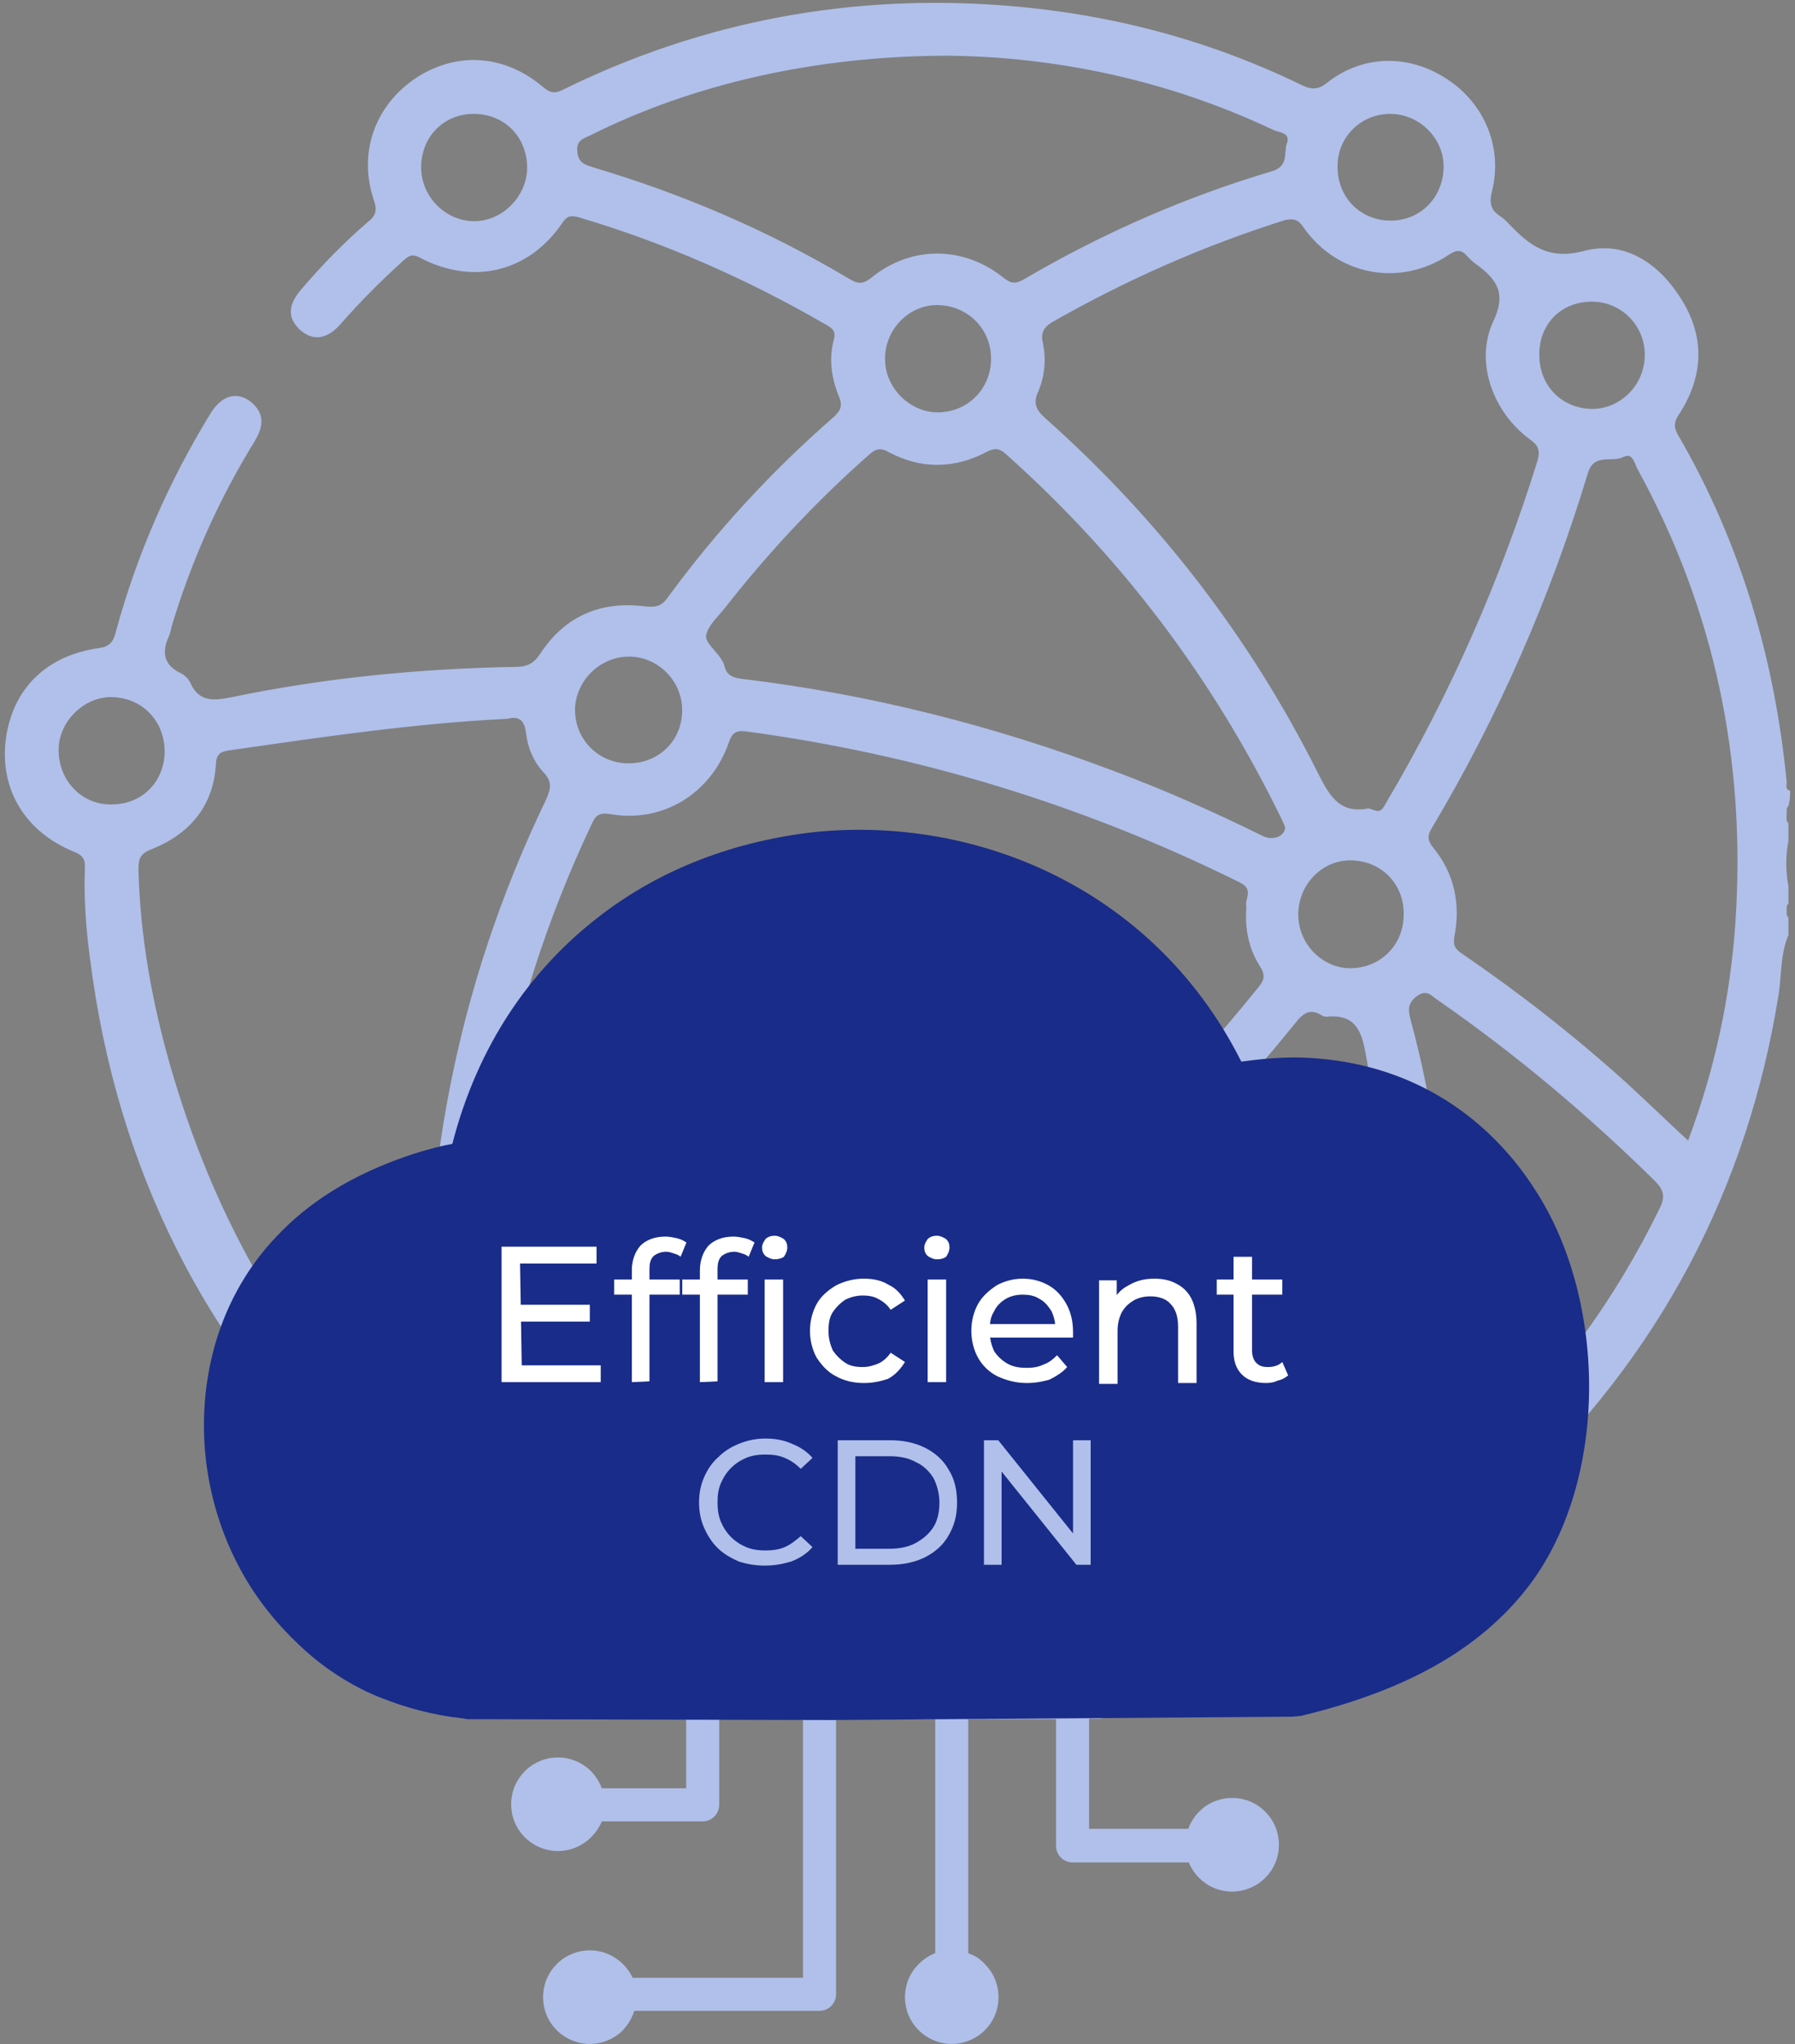 <svg width="439" height="500" viewBox="0 0 439 500" fill="none" xmlns="http://www.w3.org/2000/svg">
<rect x="0" y="0" width="439" height="500" fill="#808080" stroke="none"/>
<path d="M269.983 420.217L268.868 420.357H266.359V447.296H290.613C291.17 445.76 292.146 444.225 293.261 443.108C295.352 441.015 298.14 439.758 301.346 439.758C304.552 439.758 307.339 441.015 309.43 443.108C311.521 445.202 312.776 447.994 312.776 451.204C312.776 454.414 311.521 457.206 309.43 459.3C307.339 461.393 304.412 462.65 301.346 462.65C298.14 462.65 295.352 461.393 293.261 459.3C292.146 458.183 291.31 456.927 290.752 455.531H262.317C260.087 455.531 258.275 453.716 258.275 451.483V420.496H236.809V477.724C238.342 478.282 239.736 479.12 240.851 480.376C242.942 482.47 244.197 485.261 244.197 488.472C244.197 491.682 242.942 494.474 240.851 496.567C238.761 498.661 235.833 499.917 232.767 499.917C229.7 499.917 226.773 498.661 224.682 496.567C222.592 494.474 221.337 491.682 221.337 488.472C221.337 485.261 222.592 482.47 224.682 480.376C225.798 479.259 227.191 478.282 228.725 477.724V420.357H204.471V487.774C204.471 490.007 202.659 491.822 200.429 491.822H155.128C154.57 493.636 153.595 495.172 152.34 496.567C150.249 498.661 147.322 499.917 144.256 499.917C141.189 499.917 138.262 498.661 136.171 496.567C134.08 494.474 132.826 491.682 132.826 488.472C132.826 485.261 134.08 482.47 136.171 480.376C138.262 478.282 141.189 477.026 144.256 477.026C147.322 477.026 150.249 478.282 152.34 480.376C153.316 481.353 154.152 482.47 154.71 483.726H196.387V420.496H175.897V441.433C175.897 443.667 174.085 445.481 171.854 445.481H147.183C146.625 446.877 145.649 448.273 144.534 449.389C142.444 451.483 139.516 452.739 136.45 452.739C133.383 452.739 130.456 451.483 128.365 449.389C126.275 447.296 125.02 444.504 125.02 441.294C125.02 438.083 126.275 435.292 128.365 433.198C130.456 431.105 133.383 429.848 136.45 429.848C139.516 429.848 142.444 431.105 144.534 433.198C145.649 434.315 146.625 435.85 147.183 437.386H167.812V420.496H165.721H165.024" fill="#B0C0EA"/>
<path d="M437.806 193.4C436.552 193.121 436.97 192.005 436.97 191.307C434.043 161.158 425.679 132.683 410.347 106.303C408.953 103.93 409.789 102.534 411.044 100.72C416.619 91.647 416.898 82.435 411.322 73.362C405.886 64.569 397.523 58.706 387.487 61.358C378.566 63.731 373.966 59.962 368.809 54.519C368.251 53.961 367.555 53.263 366.858 52.844C364.488 51.309 364.209 49.494 364.906 46.702C367.555 36.094 363.094 25.347 353.895 19.345C344.556 13.203 333.405 13.343 324.623 20.182C322.393 21.997 320.72 21.997 318.211 20.741C295.77 9.853 272.074 3.572 247.263 1.479C208.792 -1.732 172.133 4.968 137.565 21.997C135.613 22.974 134.498 22.695 132.825 21.299C123.486 13.343 111.778 12.505 101.742 19.066C91.706 25.765 87.524 37.35 91.427 48.936C92.263 51.309 91.985 52.704 90.033 54.24C84.179 59.264 78.882 64.708 73.864 70.57C70.38 74.479 70.24 77.689 73.307 80.62C76.373 83.412 79.858 83.133 83.203 79.364C88.082 73.781 93.239 68.616 98.815 63.592C100.069 62.475 100.906 62.056 102.718 63.033C115.681 69.873 129.341 66.523 137.425 54.658C138.54 52.983 139.377 52.565 141.467 53.123C162.654 59.404 182.587 68.198 201.683 79.224C203.216 80.062 204.61 80.76 203.913 83.133C202.659 87.878 203.356 92.484 205.168 96.951C206.143 99.184 205.586 100.44 203.913 101.976C188.72 115.236 175.199 129.892 163.351 146.083C161.818 148.316 160.285 148.595 157.776 148.316C146.904 146.92 138.122 150.689 132.128 159.901C130.456 162.414 128.783 163.112 125.995 163.112C102.718 163.53 79.579 165.764 56.72 170.509C52.399 171.347 48.775 171.905 46.544 167.02C46.126 166.043 45.15 165.066 44.175 164.647C39.854 162.553 39.575 159.343 41.387 155.435C41.666 154.737 41.805 154.039 41.944 153.341C46.684 137.429 53.514 122.215 62.156 108.117C64.246 104.767 64.944 101.557 61.738 98.626C58.253 95.555 54.35 96.532 51.562 100.999C41.387 117.609 33.581 135.335 28.424 154.179C27.866 156.412 27.309 158.087 24.242 158.506C11.14 160.32 2.916 168.695 1.383 181.117C-0.011 193.121 6.122 203.45 18.109 208.335C20.2 209.173 20.897 210.15 20.758 212.383C20.479 219.781 21.036 227.179 22.012 234.437C28.563 286.36 50.726 330.468 89.197 366.06C90.87 367.596 91.288 368.992 90.73 371.085C87.942 382.112 91.845 392.301 101.045 398.722C110.105 405.143 121.256 405.143 130.456 398.582C132.547 397.047 133.94 397.326 136.031 398.303C198.059 427.894 260.086 428.034 321.975 398.443C324.205 397.326 325.738 397.187 327.829 399.001C336.61 406.259 348.319 406.538 357.937 400.118C367.415 393.837 371.736 382.81 368.391 371.923C367.415 368.712 368.112 367.037 370.482 364.804C405.747 331.584 427.352 291.106 435.018 243.091C435.715 238.345 435.436 233.32 437.388 228.714C437.388 227.318 437.388 225.922 437.388 224.387C436.83 223.968 436.97 223.27 436.97 222.712C436.97 222.154 436.83 221.456 437.388 221.037C437.388 219.641 437.388 218.246 437.388 216.71C436.691 213.081 436.691 209.313 437.388 205.683C437.388 204.288 437.388 202.892 437.388 201.356C436.691 200.659 436.97 199.821 436.97 198.984C436.97 198.286 436.83 197.588 437.388 197.169C437.806 195.634 437.806 194.517 437.806 193.4ZM115.959 54.1C108.99 54.1 102.996 48.098 102.996 40.98C102.996 33.442 108.572 27.72 116.099 27.859C123.626 27.999 129.062 33.721 128.923 41.398C128.644 48.238 122.789 54.1 115.959 54.1ZM389.299 73.781C396.408 73.781 402.262 79.504 402.262 86.762C402.262 94.02 396.547 99.882 389.578 100.022C382.19 100.022 376.615 94.578 376.475 87.18C376.197 79.504 381.633 73.781 389.299 73.781ZM340.235 27.859C347.343 27.999 353.198 34.001 353.058 40.98C352.919 48.377 347.343 53.961 340.095 53.961C332.708 53.961 326.993 48.238 327.132 40.561C327.132 33.442 332.986 27.72 340.235 27.859ZM318.908 55.775C327.132 67.36 342.325 70.291 354.313 62.335C356.404 60.94 357.519 61.079 358.912 62.754C359.609 63.452 360.306 64.15 361.143 64.708C366.021 68.337 368.53 71.687 365.185 78.666C360.585 88.576 365.185 100.859 374.106 107.419C376.057 108.815 376.754 109.932 376.057 112.584C366.997 141.756 354.731 169.672 339.259 195.913C338.423 197.169 338.004 198.984 336.053 198.146C335.495 198.007 334.938 197.727 334.659 197.727C327.411 199.123 325.041 194.378 322.254 188.934C305.666 155.854 283.364 126.961 255.765 102.395C253.396 100.301 252.56 98.626 253.953 95.695C255.487 92.066 255.905 88.018 255.069 83.97C254.511 81.597 255.069 80.201 257.299 78.806C275.419 68.477 294.376 60.102 314.308 53.821C316.539 53.402 317.514 53.681 318.908 55.775ZM343.301 223.689C343.301 231.087 337.726 236.67 330.477 236.81C323.508 236.949 317.514 230.947 317.514 223.689C317.514 216.431 323.229 210.429 330.199 210.429C337.726 210.429 343.44 216.152 343.301 223.689ZM145.231 40.98C143.14 40.282 141.467 40.002 141.189 37.071C140.91 34.14 142.861 33.861 144.534 33.024C169.624 20.461 199.871 13.622 231.93 13.622C257.996 13.901 285.455 19.484 311.381 31.767C312.775 32.465 315.702 32.326 314.727 35.117C313.89 37.63 315.284 40.7 310.824 41.957C289.776 48.238 269.704 57.031 250.608 68.198C248.796 69.314 247.542 69.593 245.59 68.058C235.833 60.102 222.87 59.962 213.113 67.918C211.022 69.593 209.767 69.454 207.677 68.198C188.023 56.473 167.254 47.54 145.231 40.98ZM242.384 87.739C242.384 94.997 236.809 100.72 229.561 100.859C222.731 100.999 216.458 94.997 216.458 87.878C216.319 80.76 222.173 74.618 229.142 74.618C236.53 74.618 242.384 80.341 242.384 87.739ZM172.69 155.435C173.108 153.062 175.478 150.968 177.151 148.875C187.744 135.335 199.453 122.773 212.416 111.328C214.089 109.792 215.343 109.374 217.434 110.63C225.379 114.817 233.463 114.678 241.409 110.49C243.499 109.374 244.614 109.792 246.148 111.188C274.304 136.312 296.606 165.903 313.193 199.821C313.611 200.659 314.03 201.636 314.308 202.334C314.169 204.706 311.242 205.683 308.733 204.427C296.885 198.565 284.898 193.261 272.631 188.655C243.081 177.488 212.834 169.812 181.472 166.043C179.242 165.764 177.708 165.205 177.151 162.833C177.011 162.135 176.593 161.576 176.175 160.878C174.92 159.064 172.412 156.97 172.69 155.435ZM153.594 160.599C160.703 160.46 166.697 166.322 166.836 173.441C166.975 180.978 161.26 186.701 153.734 186.701C146.346 186.701 140.492 180.838 140.631 173.301C140.91 166.462 146.625 160.739 153.594 160.599ZM14.346 182.932C14.624 176.093 20.897 170.23 27.587 170.509C35.114 170.789 40.411 176.651 40.272 184.188C39.993 191.586 34.417 196.89 27.03 196.75C19.642 196.75 14.067 190.469 14.346 182.932ZM94.912 353.498C68.846 327.536 51.98 296.271 41.805 261.236C37.205 245.324 34.278 229.133 33.86 212.662C33.86 210.15 34.278 208.754 36.926 207.777C46.405 204.009 52.259 197.169 52.817 186.701C52.956 184.049 54.489 183.769 56.301 183.49C78.743 180.28 101.184 176.93 124.044 175.813C126.832 175.116 128.226 175.953 128.644 179.303C129.062 182.792 130.456 186.282 132.965 188.934C135.195 191.307 134.637 193.121 133.522 195.634C111.638 241.137 102.439 289.012 104.948 339.401C105.087 343.03 105.366 346.798 105.784 350.427C106.063 352.661 105.087 353.498 103.554 354.754C99.93 357.686 97.7 356.29 94.912 353.498ZM115.82 390.347C108.711 390.347 102.996 384.345 102.996 377.227C102.996 370.108 108.851 364.106 115.82 363.967C122.929 363.827 129.062 370.108 128.923 377.366C128.783 384.624 122.929 390.487 115.82 390.347ZM136.031 361.175C132.268 356.29 127.25 353.079 121.256 351.963C119.165 351.544 118.608 350.567 118.468 348.613C114.147 297.248 122.65 248.255 144.673 201.636C145.649 199.402 146.485 198.704 149.273 199.123C162.097 201.356 173.945 194.098 178.266 181.536C179.102 179.163 180.078 178.605 182.447 178.884C224.821 184.607 264.965 196.89 303.297 215.873C306.781 217.548 304.272 220.06 304.83 221.875C304.412 227.179 305.388 232.064 308.175 236.391C309.709 238.764 309.012 240.02 307.478 241.835C268.868 289.71 221.615 326.559 165.582 351.963C157.358 355.731 148.855 358.802 140.492 362.431C138.54 363.269 137.425 362.99 136.031 361.175ZM343.998 391.324C336.75 391.324 331.035 385.601 331.035 378.343C331.035 370.666 336.61 365.083 344.137 365.223C351.525 365.362 356.822 370.806 356.822 378.343C356.961 385.601 351.246 391.324 343.998 391.324ZM406.026 295.294C395.014 317.905 380.518 337.865 362.118 354.894C360.864 356.011 359.888 358.244 357.658 356.29C355.707 354.615 352.083 354.754 352.779 350.148C354.313 339.68 354.452 329.211 354.173 318.603C354.034 314.276 351.525 311.764 347.761 311.764C343.859 311.764 341.489 314.416 341.489 318.743C341.628 328.932 341.071 339.261 340.235 349.45C340.095 351.405 339.538 352.521 337.307 353.219C324.205 357.267 316.957 368.294 318.49 381.833C318.908 384.904 317.793 385.881 315.424 387.137C289.358 399.978 258.693 407.236 227.33 407.236C199.453 406.957 171.157 400.537 144.255 387.695C141.607 386.439 140.91 385.322 140.91 381.833C141.049 376.11 143.976 374.435 148.576 372.621C215.622 346.938 271.656 306.041 316.817 250.209C318.769 247.697 320.441 246.58 323.369 248.395C323.647 248.674 324.205 248.674 324.623 248.674C331.732 247.976 333.126 252.582 334.101 258.305C335.356 265.563 337.168 272.682 338.283 280.079C339.119 285.244 342.047 287.617 346.228 286.64C349.992 285.802 351.525 283.429 350.967 278.963C349.713 268.913 347.622 259.142 344.974 249.372C344.416 247.139 344.137 245.464 346.507 243.649C349.016 241.835 350.131 243.649 351.664 244.626C370.76 257.886 388.323 272.682 404.91 289.012C406.862 291.106 407.28 292.642 406.026 295.294ZM424.425 225.643C423.17 243.928 419.407 261.515 412.856 278.963C407.698 274.217 402.82 269.471 397.802 264.865C385.117 253.42 371.736 242.951 357.658 233.32C355.985 232.204 355.288 231.366 355.707 228.993C357.24 221.177 355.707 213.64 350.549 207.358C349.155 205.683 349.016 204.427 350.131 202.613C366.439 175.255 379.124 146.223 388.323 115.794C389.857 110.63 394.178 113.282 397.105 111.746C399.335 110.63 399.753 113.421 400.45 114.678C419.407 149.154 427.073 186.282 424.425 225.643Z" fill="#B0C0EA"/>
<path d="M118.456 420.494H114.338L113.102 420.289C105.689 419.468 99.099 417.622 92.921 415.16C86.743 412.698 81.183 409.211 76.24 405.108C71.71 401.211 67.591 396.903 64.091 392.184C54.824 379.671 49.881 364.08 49.881 348.695C49.881 333.104 54.618 317.719 65.12 305.205C68.621 301.102 72.534 297.41 77.064 294.127C82.418 290.23 88.596 286.948 95.392 284.281C100.128 282.435 105.277 280.793 110.631 279.768C116.809 255.766 129.577 237.304 146.257 224.38C161.702 212.277 180.442 205.507 199.799 203.456C218.951 201.609 238.72 204.892 256.43 213.302C275.788 222.534 292.674 237.919 303.589 259.664C307.913 259.049 312.444 258.638 316.768 258.638C335.302 258.843 353.218 265.408 367.222 280.383C370.105 283.46 372.988 287.153 375.459 291.05C384.314 304.59 388.844 322.642 388.638 340.284C388.433 357.721 383.696 374.748 374.223 387.466C368.045 395.672 360.014 402.441 350.335 407.775C341.068 412.904 330.154 416.801 318.21 419.673L315.945 419.878L202.682 420.699" fill="#192C89"/>
<path d="M127.189 319.124H144.248V323.24H127.189V319.124ZM127.6 333.943H146.92V338.059H122.668V304.923H145.892V309.039H127.189L127.6 333.943Z" fill="white"/>
<path d="M154.525 338.059V310.686C154.525 308.216 155.347 306.158 156.58 304.717C158.019 303.276 160.074 302.453 162.746 302.453C163.774 302.453 164.596 302.659 165.623 302.865C166.446 303.071 167.268 303.482 167.884 303.894L166.446 307.393C166.034 306.981 165.418 306.775 164.801 306.57C164.185 306.364 163.568 306.158 162.952 306.158C161.718 306.158 160.691 306.57 159.869 307.187C159.046 308.01 158.841 309.039 158.841 310.48V313.773V315.831V337.853L154.525 338.059ZM150.209 316.654V312.95H166.24V316.654H150.209Z" fill="white"/>
<path d="M171.173 338.059V310.686C171.173 308.216 171.995 306.158 173.228 304.717C174.667 303.276 176.722 302.453 179.394 302.453C180.422 302.453 181.244 302.659 182.271 302.865C183.093 303.071 183.916 303.482 184.532 303.894L183.093 307.393C182.682 306.981 182.066 306.775 181.449 306.57C180.833 306.364 180.216 306.158 179.599 306.158C178.366 306.158 177.339 306.57 176.516 307.187C175.694 308.01 175.489 309.039 175.489 310.48V313.773V315.831V337.853L171.173 338.059ZM166.857 316.654V312.95H182.888V316.654H166.857Z" fill="white"/>
<path d="M186.999 338.059V312.95H191.52V338.059H186.999ZM189.465 308.01C188.643 308.01 187.821 307.599 187.204 307.187C186.588 306.57 186.382 305.952 186.382 305.129C186.382 304.306 186.793 303.688 187.204 303.071C187.821 302.453 188.643 302.247 189.465 302.247C190.287 302.247 191.109 302.659 191.726 303.071C192.343 303.688 192.548 304.306 192.548 305.129C192.548 305.952 192.137 306.775 191.726 307.393C191.109 307.804 190.287 308.01 189.465 308.01Z" fill="white"/>
<path d="M211.251 338.265C208.579 338.265 206.318 337.647 204.469 336.618C202.413 335.589 200.975 333.943 199.742 332.09C198.714 330.238 198.097 327.974 198.097 325.504C198.097 323.035 198.714 320.771 199.742 318.918C200.769 317.066 202.413 315.625 204.469 314.391C206.524 313.361 208.785 312.744 211.251 312.744C213.512 312.744 215.567 313.156 217.212 314.185C219.061 315.008 220.295 316.449 221.322 318.095L217.828 320.359C217.006 319.124 215.978 318.301 214.745 317.684C213.718 317.066 212.279 316.86 211.046 316.86C209.401 316.86 207.963 317.272 206.73 317.889C205.496 318.713 204.469 319.742 203.647 320.977C202.824 322.211 202.619 323.858 202.619 325.504C202.619 327.357 203.03 328.797 203.647 330.238C204.469 331.473 205.496 332.502 206.73 333.325C207.963 334.149 209.401 334.354 211.046 334.354C212.484 334.354 213.718 333.943 214.745 333.531C215.773 333.119 217.006 332.09 217.828 330.856L221.322 333.12C220.295 334.766 219.061 336.207 217.212 337.236C215.362 337.853 213.512 338.265 211.251 338.265Z" fill="white"/>
<path d="M226.872 338.059V312.95H231.393V338.059H226.872ZM229.132 308.01C228.31 308.01 227.488 307.599 226.872 307.187C226.255 306.57 226.049 305.952 226.049 305.129C226.049 304.306 226.46 303.688 226.872 303.071C227.488 302.453 228.31 302.247 229.132 302.247C229.954 302.247 230.777 302.659 231.393 303.071C232.01 303.688 232.215 304.306 232.215 305.129C232.215 305.952 231.804 306.775 231.393 307.393C230.777 307.804 230.16 308.01 229.132 308.01Z" fill="white"/>
<path d="M251.124 338.265C248.452 338.265 246.191 337.647 243.931 336.618C241.875 335.589 240.231 333.943 239.203 332.09C238.176 330.238 237.559 327.974 237.559 325.504C237.559 323.035 238.176 320.771 239.203 318.918C240.231 317.066 241.875 315.625 243.725 314.391C245.575 313.361 247.836 312.744 250.097 312.744C252.563 312.744 254.618 313.361 256.468 314.391C258.318 315.42 259.756 317.066 260.784 318.918C261.812 320.771 262.428 323.035 262.428 325.71C262.428 325.916 262.428 326.122 262.428 326.328C262.428 326.533 262.428 326.739 262.428 327.151H241.053V323.858H259.962L258.112 324.887C258.112 323.241 257.701 321.8 257.085 320.565C256.262 319.33 255.44 318.301 254.207 317.684C252.974 316.86 251.535 316.654 250.097 316.654C248.452 316.654 247.014 317.066 245.986 317.684C244.958 318.301 243.725 319.33 243.108 320.771C242.286 322.006 242.081 323.446 242.081 325.093V325.916C242.081 327.563 242.492 329.003 243.108 330.444C243.931 331.679 244.958 332.708 246.397 333.531C247.836 334.354 249.48 334.56 251.124 334.56C252.563 334.56 254.002 334.354 255.235 333.737C256.468 333.325 257.496 332.502 258.523 331.473L260.99 334.354C259.962 335.589 258.318 336.618 256.674 337.442C255.235 337.853 253.385 338.265 251.124 338.265Z" fill="white"/>
<path d="M282.365 312.744C284.42 312.744 286.27 313.156 287.709 313.979C289.353 314.802 290.586 316.037 291.408 317.684C292.23 319.33 292.641 321.388 292.641 323.858V338.265H288.12V324.475C288.12 322.006 287.503 320.153 286.27 318.918C285.242 317.684 283.393 317.066 281.337 317.066C279.693 317.066 278.254 317.478 277.227 318.095C276.199 318.713 275.171 319.536 274.349 320.977C273.733 322.211 273.321 323.652 273.321 325.504V338.471H268.8V313.156H273.116V319.947L272.294 318.095C273.116 316.449 274.349 315.214 275.993 314.391C278.049 313.156 280.104 312.744 282.365 312.744Z" fill="white"/>
<path d="M309.7 338.265C307.234 338.265 305.179 337.647 303.74 336.207C302.301 334.766 301.685 332.914 301.685 330.444V307.393H306.206V330.238C306.206 331.679 306.617 332.708 307.234 333.325C308.056 334.149 308.878 334.354 310.112 334.354C311.55 334.354 312.783 333.943 313.606 333.119L315.044 336.412C314.222 337.03 313.606 337.442 312.578 337.647C311.756 338.059 310.728 338.265 309.7 338.265ZM297.574 316.654V312.95H313.606V316.654H297.574Z" fill="white"/>
<path d="M186.999 382.926C184.738 382.926 182.477 382.515 180.627 381.897C178.777 381.074 176.928 380.045 175.489 378.604C174.05 377.164 173.023 375.517 172.2 373.665C171.378 371.812 170.967 369.754 170.967 367.49C170.967 365.226 171.378 363.168 172.2 361.316C173.023 359.464 174.05 357.817 175.694 356.376C177.133 354.936 178.777 353.907 180.833 353.083C182.888 352.26 184.943 351.849 187.204 351.849C189.67 351.849 191.726 352.26 193.576 353.083C195.631 353.907 197.275 354.936 198.714 356.582L195.836 359.258C194.603 358.023 193.37 357.2 191.931 356.582C190.493 355.965 189.054 355.759 187.204 355.759C185.56 355.759 183.916 355.965 182.477 356.582C181.038 357.2 179.805 358.023 178.777 359.052C177.75 360.081 176.928 361.316 176.311 362.757C175.694 364.197 175.489 365.638 175.489 367.49C175.489 369.137 175.694 370.783 176.311 372.224C176.928 373.665 177.75 374.9 178.777 375.929C179.805 376.958 181.038 377.781 182.477 378.398C183.916 379.016 185.56 379.222 187.204 379.222C188.848 379.222 190.493 379.016 191.931 378.398C193.37 377.781 194.603 376.752 195.836 375.723L198.714 378.398C197.275 380.045 195.631 381.074 193.576 381.897C191.52 382.515 189.465 382.926 186.999 382.926Z" fill="#B0C0EA"/>
<path d="M204.88 382.721V352.26H217.623C220.911 352.26 223.788 352.878 226.255 354.113C228.721 355.347 230.776 357.2 232.01 359.464C233.448 361.728 234.065 364.403 234.065 367.49C234.065 370.578 233.448 373.047 232.01 375.517C230.776 377.781 228.721 379.633 226.255 380.868C223.788 382.103 220.911 382.721 217.623 382.721H204.88ZM209.196 378.81H217.417C219.883 378.81 222.144 378.399 223.994 377.369C225.844 376.34 227.282 375.105 228.31 373.459C229.338 371.812 229.749 369.754 229.749 367.49C229.749 365.226 229.132 363.168 228.31 361.522C227.282 359.875 225.844 358.435 223.994 357.611C222.144 356.582 220.089 356.171 217.417 356.171H209.196V378.81Z" fill="#B0C0EA"/>
<path d="M240.642 382.721V352.26H244.136L264.278 377.369H262.428V352.26H266.744V382.721H263.25L243.108 357.611H244.958V382.721H240.642Z" fill="#B0C0EA"/>
</svg>
